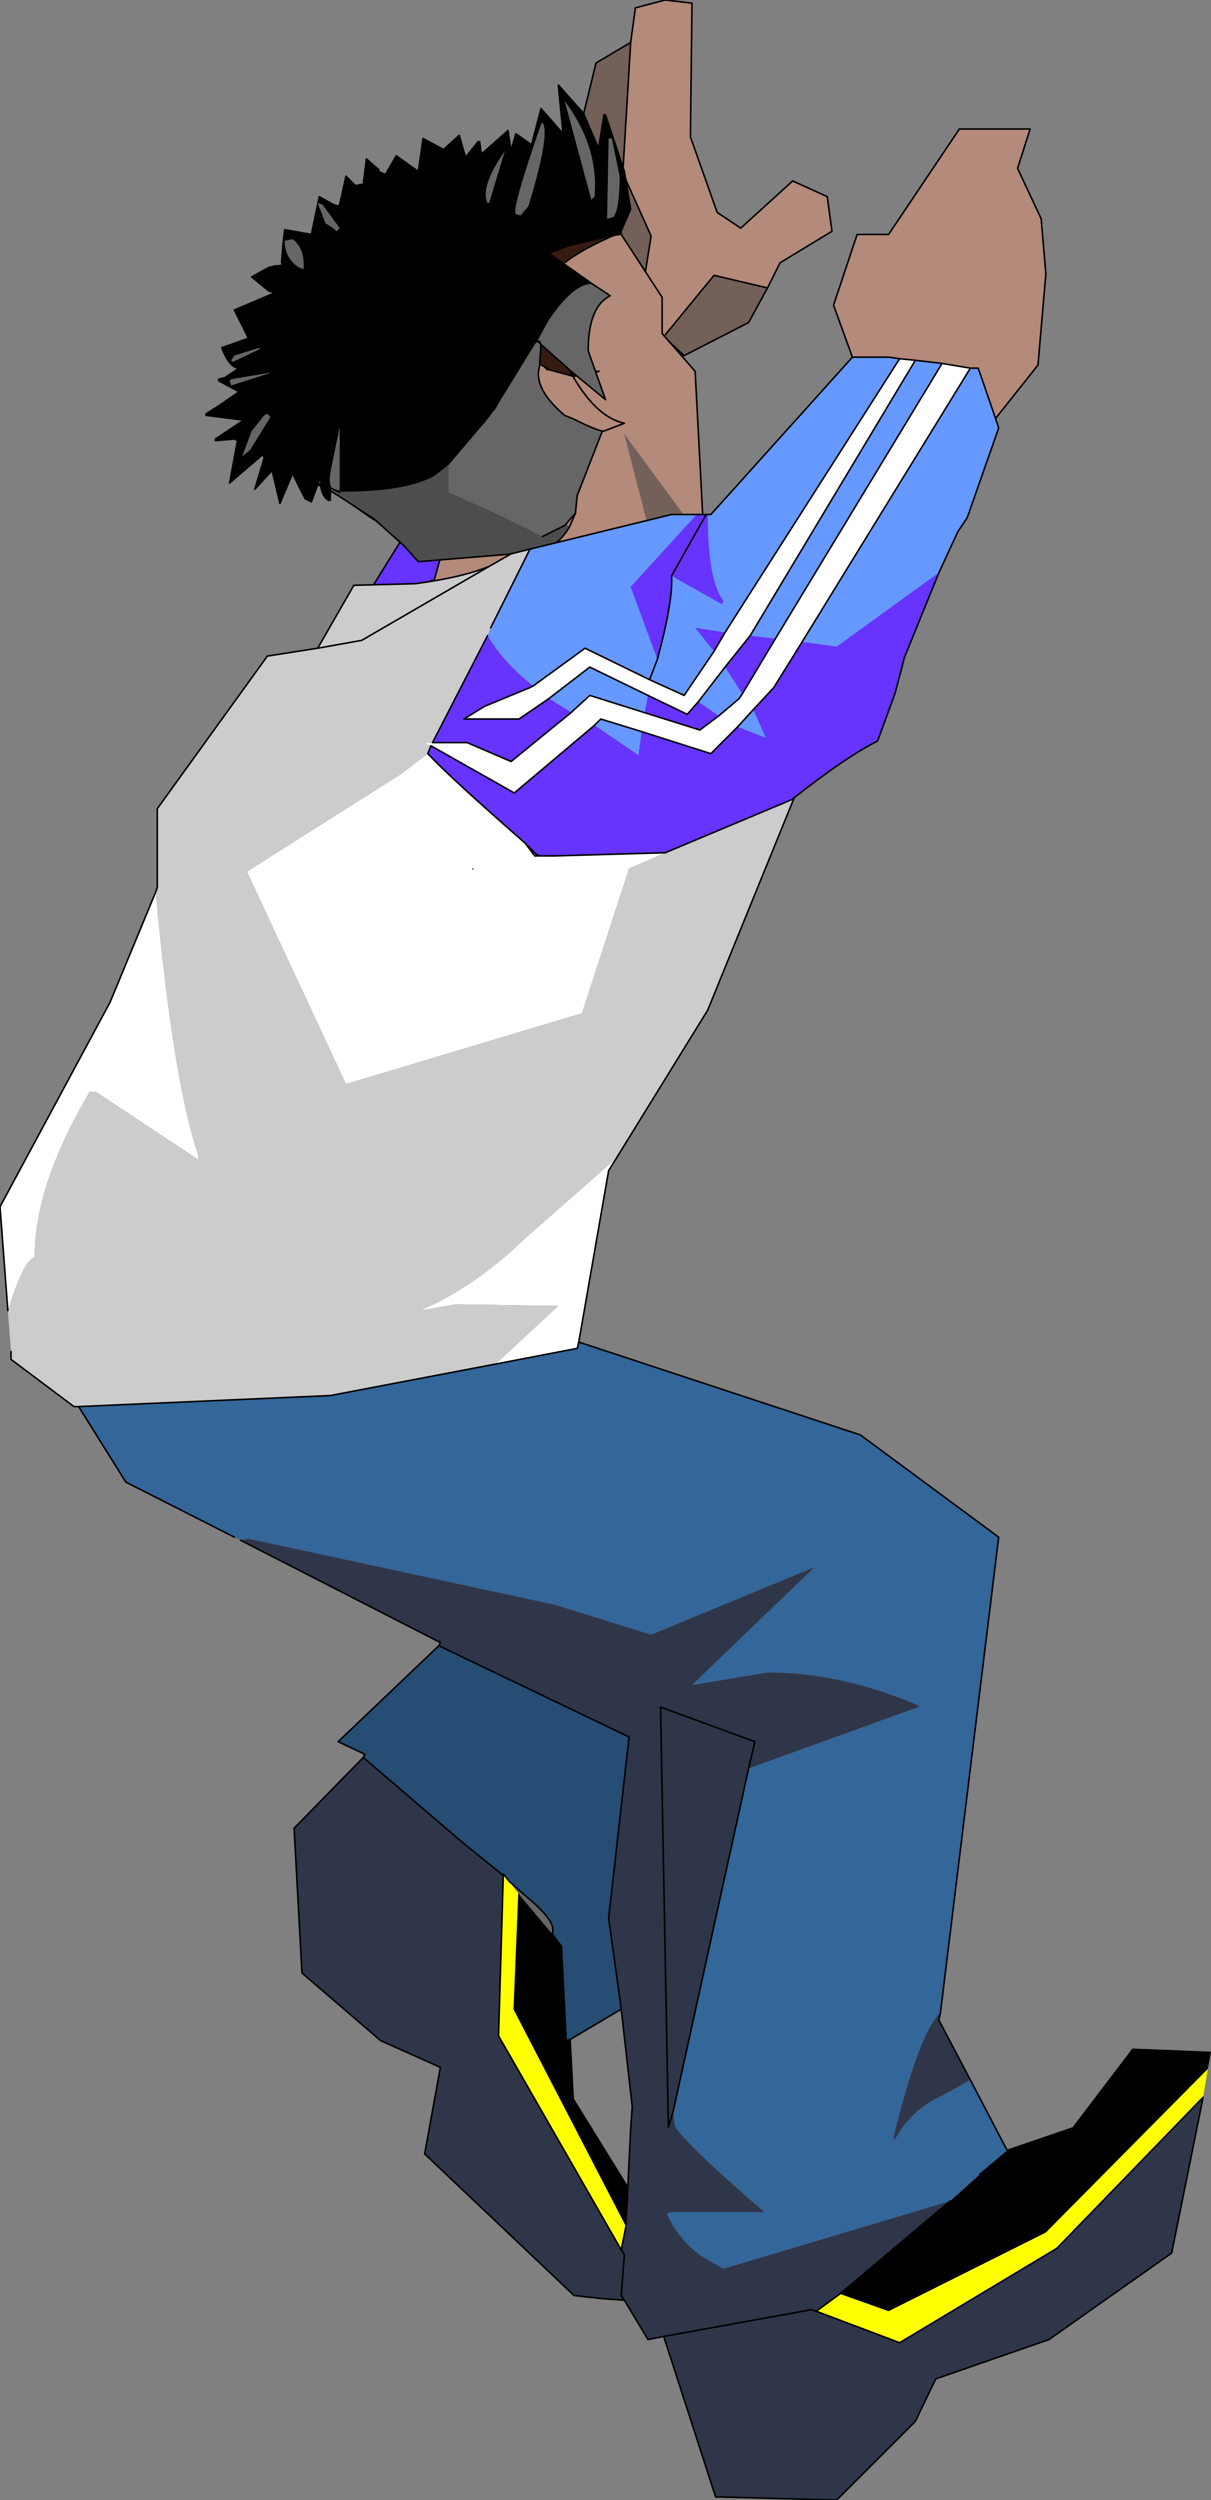 <?xml version="1.0" encoding="UTF-8" standalone="no"?>
<svg xmlns:xlink="http://www.w3.org/1999/xlink" height="79.45px" width="38.5px" xmlns="http://www.w3.org/2000/svg">
  <rect width="100%" height="100%" fill="#808080" stroke="none"/>
  <g transform="matrix(1.0, 0.0, 0.0, 1.0, 1.35, 121.55)">
    <path d="M18.7 -120.2 L18.85 -121.3 19.8 -121.55 20.65 -121.45 20.6 -117.2 21.45 -114.8 22.2 -114.3 23.85 -115.8 24.95 -115.3 25.1 -114.2 23.45 -113.2 23.05 -112.4 21.35 -112.8 19.75 -110.85 18.95 -111.55 19.35 -114.05 18.45 -116.05 18.7 -120.2" fill="#b48a7a" fill-rule="evenodd" stroke="none"/>
    <path d="M23.05 -112.4 L22.45 -111.3 20.4 -110.25 19.75 -110.85 21.35 -112.8 23.05 -112.4 M15.8 -112.2 L17.6 -119.55 18.7 -120.2 18.45 -116.05 19.35 -114.05 18.95 -111.55 17.6 -112.8 15.8 -112.2" fill="#736059" fill-rule="evenodd" stroke="none"/>
    <path d="M20.4 -110.25 L20.2 -110.15 19.45 -107.7 16.75 -102.15 12.1 -101.05 7.75 -98.5 15.55 -111.05 15.8 -112.2 17.6 -112.8 18.95 -111.55 19.75 -110.85 20.4 -110.25" fill="#6633ff" fill-rule="evenodd" stroke="none"/>
    <path d="M18.7 -120.2 L18.85 -121.3 19.8 -121.55 20.65 -121.45 20.6 -117.2 21.45 -114.8 22.2 -114.3 23.85 -115.8 24.95 -115.3 25.1 -114.2 23.45 -113.2 23.05 -112.4" fill="none" stroke="#000000" stroke-linecap="round" stroke-linejoin="round" stroke-width="0.05"/>
    <path d="M23.05 -112.4 L22.45 -111.3 20.4 -110.25 20.2 -110.15 19.45 -107.7 16.75 -102.15 12.1 -101.05 7.75 -98.5 15.55 -111.05 15.8 -112.2 17.6 -119.55 18.7 -120.2 18.45 -116.05 19.35 -114.05 18.95 -111.55 19.75 -110.85 21.35 -112.8 23.05 -112.4 M18.95 -111.55 L17.6 -112.8 15.8 -112.2 M19.75 -110.85 L20.4 -110.25" fill="none" stroke="#000000" stroke-linecap="round" stroke-linejoin="round" stroke-width="0.05"/>
    <path d="M12.4 -103.1 L12.4 -103.15 12.45 -103.1 12.4 -103.1" fill="#976537" fill-rule="evenodd" stroke="none"/>
    <path d="M12.7 -104.0 Q11.5 -104.35 10.15 -105.3 8.35 -106.55 7.95 -107.3 7.5 -108.0 7.5 -109.9 7.5 -112.7 9.45 -114.45 11.4 -116.2 14.75 -116.2 16.55 -116.2 17.6 -115.45 18.4 -114.85 18.4 -114.15 L18.35 -114.15 Q15.85 -113.1 15.85 -112.05 L16.4 -110.45 16.9 -110.05 Q17.3 -109.75 17.7 -109.75 L17.05 -109.6 16.85 -109.6 16.1 -109.8 16.05 -109.85 15.95 -109.9 15.4 -110.2 Q15.1 -110.2 15.1 -109.8 L15.3 -109.45 15.2 -109.15 15.3 -108.3 Q15.6 -107.55 16.5 -107.5 L16.55 -107.5 16.7 -107.5 16.75 -107.05 16.75 -106.75 16.55 -106.15 16.4 -105.8 15.05 -104.05 13.7 -103.9 12.7 -104.0" fill="#361b12" fill-rule="evenodd" stroke="none"/>
    <path d="M18.4 -114.1 L19.7 -112.1 19.7 -110.95 20.75 -109.75 21.0 -105.0 20.6 -104.9 18.5 -107.75 19.35 -104.45 17.5 -101.5 11.7 -100.65 12.35 -103.1 12.4 -103.1 12.45 -103.1 12.7 -104.0 13.7 -103.9 15.05 -104.05 16.4 -105.8 16.55 -106.15 16.75 -106.75 16.75 -107.05 16.7 -107.5 16.9 -107.55 16.75 -107.6 Q16.25 -107.8 16.05 -108.25 L15.3 -109.45 15.1 -109.8 Q15.1 -110.2 15.4 -110.2 L15.95 -109.9 16.05 -109.8 16.05 -109.85 16.1 -109.8 16.85 -109.6 17.05 -109.6 17.7 -109.75 Q17.3 -109.75 16.9 -110.05 L16.4 -110.45 15.85 -112.05 Q15.85 -113.1 18.35 -114.15 L18.4 -114.1" fill="#b48a7a" fill-rule="evenodd" stroke="none"/>
    <path d="M20.6 -104.9 L19.45 -104.6 19.35 -104.45 18.5 -107.75 20.6 -104.9 M16.7 -107.5 L16.55 -107.5 16.5 -107.5 Q15.6 -107.55 15.3 -108.3 L15.2 -109.15 15.3 -109.45 16.05 -108.25 Q16.25 -107.8 16.75 -107.6 L16.9 -107.55 16.7 -107.5" fill="#736059" fill-rule="evenodd" stroke="none"/>
    <path d="M12.7 -104.0 Q11.5 -104.35 10.15 -105.3 8.35 -106.55 7.95 -107.3 7.5 -108.0 7.5 -109.9 7.5 -112.7 9.45 -114.45 11.4 -116.2 14.75 -116.2 16.55 -116.2 17.6 -115.45 18.4 -114.85 18.4 -114.15 L18.4 -114.1 M16.7 -107.5 L16.55 -107.5 16.5 -107.5 Q15.6 -107.55 15.3 -108.3 L15.2 -109.15 15.3 -109.45 15.1 -109.8 Q15.1 -110.2 15.4 -110.2 L15.95 -109.9 16.05 -109.85 M16.05 -109.8 L15.95 -109.9 M16.05 -108.25 Q16.25 -107.8 16.75 -107.6 L16.9 -107.55" fill="none" stroke="#000000" stroke-linecap="round" stroke-linejoin="round" stroke-width="0.05"/>
    <path d="M18.4 -114.1 L19.7 -112.1 19.7 -110.95 20.75 -109.75 21.0 -105.0 20.6 -104.9 M19.35 -104.45 L17.5 -101.5 11.7 -100.65 12.35 -103.1 12.4 -103.1 12.45 -103.1 12.7 -104.0 13.7 -103.9 15.05 -104.05 16.4 -105.8 16.55 -106.15 16.75 -106.75 16.75 -107.05 16.7 -107.5 16.9 -107.55 M16.05 -109.85 L16.1 -109.8 16.85 -109.6 17.05 -109.6 17.7 -109.75 Q17.3 -109.75 16.9 -110.05 L16.4 -110.45 15.85 -112.05 Q15.85 -113.1 18.35 -114.15 L18.4 -114.1 M16.05 -109.85 L16.05 -109.8" fill="none" stroke="#000000" stroke-linecap="round" stroke-linejoin="round" stroke-width="0.05"/>
    <path d="M12.75 -116.8 L13.25 -116.3 13.35 -116.3 13.4 -116.45 13.45 -116.55 13.4 -116.45 13.35 -116.3 13.25 -116.3 12.75 -116.8 13.25 -117.25 13.45 -116.55 13.85 -117.05 13.9 -117.05 13.95 -116.65 14.8 -117.4 14.9 -116.75 14.95 -116.95 15.05 -117.3 15.55 -116.95 15.85 -118.1 16.55 -117.3 16.4 -118.85 17.2 -117.95 17.65 -116.9 17.7 -116.95 17.85 -117.9 17.9 -117.9 18.5 -116.1 18.7 -114.9 18.35 -114.1 18.05 -114.05 16.75 -113.75 16.1 -113.5 17.45 -112.55 Q16.85 -112.55 16.05 -111.35 L15.7 -110.7 15.15 -111.2 14.65 -111.95 Q14.65 -112.65 14.9 -113.0 L14.95 -113.05 Q15.15 -113.4 16.75 -113.75 15.15 -113.4 14.95 -113.05 L14.9 -113.0 Q14.65 -112.65 14.65 -111.95 L15.15 -111.2 15.7 -110.7 15.65 -110.65 15.7 -110.7 15.65 -110.65 14.45 -108.7 14.4 -108.6 14.3 -108.5 14.05 -108.15 12.9 -106.8 12.45 -106.45 Q11.55 -105.95 9.55 -105.95 L9.45 -105.95 9.45 -108.1 9.15 -106.65 9.1 -106.3 9.05 -106.1 9.1 -106.3 9.15 -106.05 9.15 -106.0 9.15 -105.95 9.15 -105.9 9.15 -105.7 9.1 -105.65 Q8.9 -105.75 8.85 -106.1 L9.05 -106.1 9.0 -106.1 8.85 -106.15 8.85 -106.35 8.75 -106.2 8.6 -106.25 8.75 -106.15 8.55 -105.6 8.35 -105.7 7.95 -106.5 7.55 -105.55 7.3 -106.6 6.75 -106.0 7.05 -107.0 7.0 -107.1 5.95 -106.2 6.2 -107.55 6.2 -107.6 6.1 -107.6 5.55 -107.55 5.5 -107.6 6.4 -108.2 5.2 -108.35 5.2 -108.4 5.6 -108.65 6.25 -109.1 5.6 -109.45 5.6 -109.5 5.8 -109.55 6.25 -109.85 Q5.95 -109.85 5.7 -110.5 L6.55 -110.8 6.55 -110.75 6.85 -110.9 6.55 -110.8 6.1 -111.7 7.4 -112.25 7.55 -112.3 7.45 -112.3 7.4 -112.25 7.2 -112.3 6.65 -112.75 7.1 -113.0 7.2 -113.05 7.4 -113.1 Q7.7 -113.1 7.6 -113.2 L7.65 -113.8 7.7 -114.25 8.55 -114.1 8.8 -115.3 9.25 -115.05 9.4 -115.0 9.45 -115.05 9.65 -115.95 9.95 -115.65 10.2 -115.7 10.3 -116.5 10.7 -116.15 10.7 -116.1 10.9 -116.0 11.25 -116.6 11.95 -116.1 12.1 -117.15 12.75 -116.8 M6.45 -109.25 L6.4 -109.2 6.25 -109.1 6.4 -109.2 6.45 -109.25 6.5 -109.25 6.55 -109.3 6.45 -109.25 M15.4 -116.75 L15.1 -116.8 15.1 -116.85 14.95 -116.95 15.1 -116.85 15.1 -116.8 15.4 -116.75 15.4 -116.7 15.45 -116.7 15.4 -116.75 M15.1 -116.8 L15.4 -116.7 15.1 -116.8 M14.9 -116.75 L14.85 -116.7 14.9 -116.75 14.85 -116.7 14.8 -116.55 14.5 -116.9 14.45 -116.9 14.2 -116.25 14.45 -116.9 14.5 -116.9 14.8 -116.55 14.85 -116.7 14.9 -116.75 M13.95 -116.65 Q14.0 -116.3 14.2 -116.25 14.0 -116.3 13.95 -116.65 M14.95 -115.15 L15.5 -116.75 15.55 -116.95 15.5 -116.75 14.95 -115.15 M16.75 -113.75 L17.95 -114.05 18.05 -114.05 17.95 -114.05 16.75 -113.75 M14.6 -110.0 L15.65 -110.65 14.6 -110.0 14.2 -109.75 Q13.35 -109.15 13.05 -108.5 13.35 -109.15 14.2 -109.75 L14.6 -110.0 M12.9 -110.95 L14.2 -109.75 12.9 -110.95" fill="#000000" fill-rule="evenodd" stroke="none"/>
    <path d="M17.45 -112.55 L18.05 -112.15 Q17.35 -111.8 17.35 -110.4 L17.9 -108.85 16.75 -109.8 16.7 -109.85 15.85 -110.6 15.8 -109.9 Q15.6 -109.2 16.6 -108.35 L16.85 -108.25 Q17.55 -107.9 17.8 -107.85 L17.0 -105.8 16.95 -105.3 16.95 -105.25 16.65 -104.9 16.6 -104.85 15.9 -104.5 14.15 -105.35 13.8 -105.5 12.9 -105.9 12.9 -106.8 14.05 -108.15 14.3 -108.5 14.4 -108.6 14.45 -108.7 15.65 -110.65 15.7 -110.7 16.05 -111.35 Q16.85 -112.55 17.45 -112.55 M9.1 -106.3 L9.15 -106.65 9.45 -108.1 9.45 -105.95 9.45 -105.9 9.35 -105.95 9.45 -105.95 9.35 -105.95 9.15 -106.05 9.1 -106.3 M15.75 -110.7 L15.85 -110.6 15.75 -110.7 15.7 -110.7 15.75 -110.7 15.8 -110.7 15.85 -110.6 15.8 -110.7 15.75 -110.7 M14.4 -108.6 L14.05 -108.15 14.4 -108.6" fill="#666666" fill-rule="evenodd" stroke="none"/>
    <path d="M16.75 -104.8 Q16.35 -104.1 15.6 -104.0 L11.95 -103.7 11.5 -104.2 10.55 -105.05 9.4 -105.8 9.15 -105.95 9.15 -106.0 9.15 -106.05 9.35 -105.95 9.45 -105.9 9.45 -105.95 9.55 -105.95 Q11.55 -105.95 12.45 -106.45 L12.9 -106.8 12.9 -105.9 13.8 -105.5 14.15 -105.35 15.9 -104.5 16.6 -104.85 16.65 -104.9 16.75 -104.8" fill="#4d4d4d" fill-rule="evenodd" stroke="none"/>
    <path d="M10.7 -116.15 L10.3 -116.5 10.2 -115.7 9.95 -115.65 9.65 -115.95 9.45 -115.05 9.4 -115.0 9.25 -115.05 8.8 -115.3 8.55 -114.1 7.7 -114.25 7.65 -113.8 7.6 -113.2 Q7.7 -113.1 7.4 -113.1 L7.2 -113.05 7.1 -113.0 6.65 -112.75 7.2 -112.3 7.4 -112.25 7.45 -112.3 7.55 -112.3 7.4 -112.25 6.1 -111.7 6.55 -110.8 6.85 -110.9 6.55 -110.75 6.55 -110.8 5.7 -110.5 Q5.95 -109.85 6.25 -109.85 M14.9 -116.75 L14.95 -116.95 15.1 -116.85 15.1 -116.8 15.4 -116.75 15.4 -116.7 15.1 -116.8 M18.35 -114.1 L18.05 -114.05 16.75 -113.75 Q15.15 -113.4 14.95 -113.05 L14.9 -113.0 Q14.65 -112.65 14.65 -111.95 L15.15 -111.2 15.7 -110.7 15.65 -110.65 14.6 -110.0 M9.15 -105.9 L9.15 -105.7 9.15 -105.65 9.1 -105.65 Q8.9 -105.75 8.85 -106.1 L8.85 -106.15 8.75 -106.2 8.75 -106.15 8.55 -105.6 8.35 -105.7 7.95 -106.5 7.55 -105.55 7.3 -106.6 6.75 -106.0 7.05 -107.0 7.0 -107.1 5.95 -106.2 6.2 -107.55 6.1 -107.6 M14.9 -116.75 L14.85 -116.7 14.8 -116.55 14.5 -116.9 14.45 -116.9 14.2 -116.25 M6.2 -107.6 L6.2 -107.55 M8.6 -106.25 L8.75 -106.2 8.85 -106.35 8.85 -106.15 9.0 -106.1 9.05 -106.1 M14.4 -108.6 L14.45 -108.7 M15.85 -110.6 L15.8 -109.9 Q15.6 -109.2 16.6 -108.35 L16.85 -108.25 M15.75 -110.7 L15.7 -110.7 M15.75 -110.7 L15.8 -110.7 15.85 -110.6 M14.05 -108.15 L14.4 -108.6 M9.35 -105.95 L9.45 -105.9 M9.15 -106.05 L9.35 -105.95 M9.15 -105.95 L9.15 -106.0 9.15 -106.05 M16.65 -104.9 L16.6 -104.85 15.9 -104.5" fill="none" stroke="#000000" stroke-linecap="round" stroke-linejoin="round" stroke-width="0.05"/>
    <path d="M13.45 -116.55 L13.4 -116.45 13.35 -116.3 13.25 -116.3 12.75 -116.8 12.1 -117.15 11.95 -116.1 11.25 -116.6 10.9 -116.0 10.7 -116.1 M6.25 -109.85 L5.8 -109.55 5.6 -109.5 5.6 -109.45 6.25 -109.1 6.4 -109.2 6.45 -109.25 6.55 -109.3 6.5 -109.25 6.45 -109.25 M12.75 -116.8 L13.25 -117.25 13.45 -116.55 13.85 -117.05 13.9 -117.05 13.95 -116.65 14.8 -117.4 14.9 -116.75 14.85 -116.7 M14.95 -116.95 L15.05 -117.3 15.55 -116.95 15.85 -118.1 16.55 -117.3 16.4 -118.85 17.2 -117.95 17.65 -116.9 17.7 -116.95 17.85 -117.9 17.9 -117.9 18.5 -116.1 18.7 -114.9 18.35 -114.1 M16.75 -113.75 L16.1 -113.5 17.45 -112.55 18.05 -112.15 Q17.35 -111.8 17.35 -110.4 L17.9 -108.85 16.75 -109.8 Q17.55 -108.3 18.5 -108.1 L17.85 -107.85 17.8 -107.85 17.0 -105.8 16.95 -105.3 16.95 -105.25 16.75 -104.8 Q16.35 -104.1 15.6 -104.0 L11.95 -103.7 11.5 -104.2 10.55 -105.05 9.4 -105.8 9.15 -105.95 9.15 -105.9 M8.85 -106.1 L8.75 -106.15 8.6 -106.25 M6.1 -107.6 L5.55 -107.55 5.5 -107.55 5.5 -107.6 6.4 -108.2 5.2 -108.35 5.2 -108.4 5.6 -108.65 6.25 -109.1 M14.2 -116.25 Q14.0 -116.3 13.95 -116.65 M15.55 -116.95 L15.5 -116.75 14.95 -115.15 M15.7 -110.7 L16.05 -111.35 Q16.85 -112.55 17.45 -112.55 M18.05 -114.05 L17.95 -114.05 16.75 -113.75 M6.1 -107.6 L6.2 -107.6 M9.05 -106.1 L9.1 -106.3 9.15 -106.65 9.45 -108.1 M9.45 -105.95 L9.55 -105.95 Q11.55 -105.95 12.45 -106.45 L12.9 -106.8 14.05 -108.15 14.3 -108.5 14.4 -108.6 M14.45 -108.7 L15.65 -110.65 15.7 -110.7 M14.6 -110.0 L14.2 -109.75 Q13.35 -109.15 13.05 -108.5 M16.75 -109.8 L16.7 -109.85 15.85 -110.6 15.75 -110.7 M16.85 -108.25 Q17.55 -107.9 17.8 -107.85 M9.45 -105.95 L9.35 -105.95 M9.15 -106.0 L9.15 -106.05 9.1 -106.3 M16.95 -105.25 L16.65 -104.9 M8.85 -106.1 L9.05 -106.1 M14.2 -109.75 L12.9 -110.95" fill="none" stroke="#000000" stroke-linecap="round" stroke-linejoin="round" stroke-width="0.05"/>
    <path d="M17.55 -115.3 L17.45 -115.2 16.6 -118.35 Q17.7 -116.85 17.55 -115.3" fill="#666666" fill-rule="evenodd" stroke="none"/>
    <path d="M18.1 -117.15 L18.35 -115.95 Q18.35 -114.9 18.15 -114.65 L17.95 -114.6 18.0 -117.15 18.1 -117.15" fill="#666666" fill-rule="evenodd" stroke="none"/>
    <path d="M15.9 -117.65 Q16.15 -117.3 15.45 -115.0 L15.2 -114.7 15.05 -114.75 Q14.9 -114.85 15.85 -117.6 L15.9 -117.65" fill="#666666" fill-rule="evenodd" stroke="none"/>
    <path d="M7.15 -108.4 L7.25 -108.3 6.6 -107.25 6.35 -107.05 6.65 -107.85 7.05 -108.35 7.15 -108.4" fill="#666666" fill-rule="evenodd" stroke="none"/>
    <path d="M7.2 -109.7 L7.25 -109.7 6.0 -109.3 5.95 -109.45 6.0 -109.5 7.2 -109.7" fill="#666666" fill-rule="evenodd" stroke="none"/>
    <path d="M6.9 -110.5 L6.9 -110.55 6.9 -110.45 6.05 -110.05 6.0 -110.1 6.1 -110.25 6.9 -110.5" fill="#666666" fill-rule="evenodd" stroke="none"/>
    <path d="M7.95 -113.95 Q8.35 -113.65 8.3 -113.0 L8.15 -113.05 Q7.7 -113.35 7.7 -113.9 L7.95 -113.95" fill="#666666" fill-rule="evenodd" stroke="none"/>
    <path d="M8.9 -115.05 L9.45 -114.3 9.35 -114.2 Q9.2 -114.35 9.0 -114.45 L8.75 -115.1 8.9 -115.05" fill="#666666" fill-rule="evenodd" stroke="none"/>
    <path d="M14.2 -115.1 L14.15 -115.1 Q13.9 -115.6 14.7 -116.75 L14.2 -115.1" fill="#666666" fill-rule="evenodd" stroke="none"/>
    <path d="M18.25 -84.75 L18.0 -84.35 17.05 -78.9 17.0 -78.7 14.4 -78.2 16.4 -80.05 13.15 -80.1 12.0 -79.9 Q13.75 -80.65 15.35 -82.2 L18.25 -84.75 M-1.1 -79.9 L-1.35 -83.2 2.15 -89.7 3.6 -93.2 Q4.15 -87.2 4.95 -84.85 L4.95 -84.7 1.7 -86.85 1.5 -86.85 Q-0.25 -83.9 -0.25 -81.6 -0.6 -81.5 -1.1 -79.9 M27.25 -110.15 L27.75 -110.1 22.5 -101.35 21.7 -100.35 20.85 -99.25 20.5 -98.85 19.25 -99.45 17.4 -100.35 16.1 -99.35 15.15 -98.7 13.4 -98.7 14.05 -99.1 15.5 -99.7 15.6 -99.75 17.25 -100.95 19.3 -99.95 20.4 -99.45 21.35 -100.85 21.7 -101.45 27.25 -110.15 M28.6 -110.0 L29.5 -109.85 24.15 -101.15 23.25 -99.7 22.6 -99.0 22.1 -98.45 21.25 -97.6 19.05 -98.3 17.75 -98.7 17.55 -98.5 15.0 -96.35 12.35 -97.85 12.15 -97.95 12.4 -97.95 13.5 -97.95 14.9 -97.35 16.8 -98.9 17.4 -99.45 19.15 -98.9 20.9 -98.35 21.5 -98.8 22.15 -99.35 22.25 -99.5 23.3 -101.25 28.6 -110.0 M12.25 -97.6 Q12.95 -96.85 15.35 -94.75 L15.65 -94.35 15.8 -94.35 16.3 -94.35 19.8 -94.45 18.65 -93.95 17.15 -89.35 9.65 -87.1 6.5 -93.85 11.4 -96.95 12.25 -97.6 M13.65 -93.95 L13.7 -93.9 13.7 -93.95 13.65 -93.95 M18.7 -53.9 L18.55 -50.8 18.55 -50.85 18.6 -52.1 18.7 -53.9 M14.85 -61.75 L14.65 -61.95 14.65 -62.0 14.85 -61.75" fill="#ffffff" fill-rule="evenodd" stroke="none"/>
    <path d="M30.7 -53.2 L30.7 -53.25 32.75 -53.95 34.65 -56.45 37.15 -56.35 37.05 -55.8 31.9 -50.6 26.9 -48.1 25.35 -48.65 28.85 -51.6 29.8 -52.45 30.7 -53.2 M13.65 -93.95 L13.7 -93.95 13.7 -93.9 13.65 -93.95 M16.2 -60.1 L16.5 -59.7 16.65 -56.7 16.8 -56.75 16.9 -54.85 18.6 -52.1 18.55 -50.85 15.0 -57.7 15.15 -61.35 16.2 -60.1" fill="#000000" fill-rule="evenodd" stroke="none"/>
    <path d="M14.85 -61.75 L15.3 -61.35 Q16.4 -60.45 16.2 -60.1 L15.15 -61.35 14.85 -61.75" fill="#666666" fill-rule="evenodd" stroke="none"/>
    <path d="M30.3 -108.25 L30.4 -107.95 29.4 -105.1 29.1 -104.65 28.5 -103.35 25.25 -101.0 24.15 -101.15 29.5 -109.85 29.75 -109.85 30.3 -108.25 M15.5 -104.1 L20.0 -105.2 20.8 -105.2 18.7 -102.9 19.55 -100.6 19.3 -99.95 19.55 -100.6 Q20.05 -102.45 20.0 -103.25 L21.6 -102.35 21.65 -102.45 Q21.15 -103.1 21.15 -105.2 L21.25 -105.2 25.75 -110.2 26.9 -110.2 27.25 -110.15 21.7 -101.45 20.75 -101.6 21.35 -100.85 20.4 -99.45 19.3 -99.95 17.25 -100.95 15.6 -99.75 Q14.65 -100.5 14.15 -101.35 L14.25 -101.6 15.5 -104.1 M27.75 -110.1 L28.6 -110.0 23.3 -101.25 22.5 -101.35 27.75 -110.1 M16.1 -99.35 L17.4 -100.35 19.25 -99.45 19.15 -98.9 17.4 -99.45 16.8 -98.9 16.75 -98.95 16.1 -99.35 M20.85 -99.25 L21.7 -100.35 22.25 -99.5 22.15 -99.35 21.5 -98.8 20.85 -99.25 M19.05 -98.3 L18.95 -97.55 17.55 -98.5 17.75 -98.7 19.05 -98.3 M15.35 -94.75 L15.7 -94.4 15.8 -94.35 15.65 -94.35 15.35 -94.75 M23.85 -96.15 L23.9 -96.2 23.85 -96.15 M22.1 -98.45 L22.6 -99.0 23.0 -98.1 22.1 -98.45" fill="#6699ff" fill-rule="evenodd" stroke="none"/>
    <path d="M23.9 -96.2 L21.15 -89.45 18.25 -84.75 15.35 -82.2 Q13.75 -80.65 12.0 -79.9 L13.15 -80.1 16.4 -80.05 14.4 -78.2 9.15 -77.2 1.15 -76.85 1.0 -76.85 -1.0 -78.35 -1.0 -78.6 -1.1 -79.9 Q-0.6 -81.5 -0.25 -81.6 -0.25 -83.9 1.5 -86.85 L1.7 -86.85 4.95 -84.7 4.95 -84.85 Q4.15 -87.2 3.6 -93.2 L3.65 -93.35 3.65 -95.85 7.15 -100.7 8.75 -100.95 9.9 -102.95 11.85 -103.0 Q13.35 -103.2 14.2 -103.55 L14.9 -103.95 15.5 -104.1 14.25 -101.6 14.15 -101.35 12.4 -97.95 12.15 -97.95 12.35 -97.85 12.25 -97.6 11.4 -96.95 6.5 -93.85 9.65 -87.1 17.15 -89.35 18.65 -93.95 19.8 -94.45 23.85 -96.15 23.9 -96.2 M8.75 -100.95 L10.15 -101.2 14.2 -103.55 10.15 -101.2 8.75 -100.95" fill="#cccccc" fill-rule="evenodd" stroke="none"/>
    <path d="M17.05 -78.9 L26.0 -75.95 30.4 -72.7 28.55 -57.6 Q27.85 -56.9 27.05 -53.6 L27.1 -53.55 Q27.6 -54.5 28.6 -54.95 L29.5 -55.45 30.65 -53.25 30.7 -53.2 29.8 -52.45 28.85 -51.6 21.65 -49.45 20.95 -49.85 Q20.2 -50.4 19.85 -51.2 L20.0 -51.25 22.95 -51.25 Q20.35 -53.5 20.1 -54.0 L20.05 -54.45 22.45 -65.35 27.85 -67.3 27.85 -67.35 Q25.4 -68.4 23.05 -68.4 L20.65 -68.0 24.55 -71.75 19.35 -69.6 16.3 -70.55 6.55 -72.65 6.3 -72.6 6.1 -72.7 2.65 -74.45 1.15 -76.85 9.15 -77.2 14.4 -78.2 17.0 -78.7 17.05 -78.9" fill="#336699" fill-rule="evenodd" stroke="none"/>
    <path d="M28.55 -57.6 L28.5 -57.35 29.5 -55.45 28.6 -54.95 Q27.6 -54.5 27.1 -53.55 L27.05 -53.6 Q27.85 -56.9 28.55 -57.6 M36.9 -54.9 L35.9 -49.95 32.0 -47.2 28.4 -45.95 27.75 -44.6 25.25 -42.1 21.4 -42.2 19.75 -47.3 19.25 -47.2 18.5 -48.45 17.8 -48.5 16.9 -48.6 12.15 -53.1 12.65 -55.85 10.75 -56.7 8.25 -58.85 8.0 -63.45 10.2 -65.7 13.35 -63.0 14.65 -61.95 14.5 -56.85 18.4 -50.05 18.55 -50.8 18.7 -53.9 18.75 -54.6 18.4 -57.7 18.0 -60.6 18.65 -66.35 12.6 -69.25 12.65 -69.35 6.3 -72.6 6.55 -72.65 16.3 -70.55 19.35 -69.6 24.55 -71.75 20.65 -68.0 23.05 -68.4 Q25.4 -68.4 27.85 -67.35 L27.85 -67.3 22.45 -65.35 20.05 -54.45 20.1 -54.0 Q20.35 -53.5 22.95 -51.25 L20.0 -51.25 19.85 -51.2 Q20.2 -50.4 20.95 -49.85 L21.65 -49.45 28.85 -51.6 25.35 -48.65 24.6 -48.1 27.25 -47.1 32.25 -50.1 36.9 -54.9 M20.05 -54.45 L19.9 -53.95 19.65 -67.3 22.65 -66.2 22.45 -65.35 22.65 -66.2 19.65 -67.3 19.9 -53.95 20.05 -54.45 M18.5 -48.45 L18.4 -48.6 18.5 -49.9 18.4 -50.05 18.5 -49.9 18.4 -48.6 18.5 -48.45 M24.6 -48.1 L24.45 -48.15 19.75 -47.3 24.45 -48.15 24.6 -48.1" fill="#2f3649" fill-rule="evenodd" stroke="none"/>
    <path d="M37.05 -55.8 L36.9 -54.9 32.25 -50.1 27.25 -47.1 24.6 -48.1 25.35 -48.65 26.9 -48.1 31.9 -50.6 37.05 -55.8 M18.55 -50.8 L18.4 -50.05 14.5 -56.85 14.65 -61.95 14.85 -61.75 15.15 -61.35 15.0 -57.7 18.55 -50.85 18.55 -50.8" fill="#ffff00" fill-rule="evenodd" stroke="none"/>
    <path d="M10.2 -65.7 L10.25 -65.8 9.4 -66.2 12.6 -69.25 18.65 -66.35 18.0 -60.6 18.4 -57.7 16.8 -56.75 16.65 -56.7 16.5 -59.7 16.2 -60.1 Q16.4 -60.45 15.3 -61.35 L14.85 -61.75 14.65 -62.0 14.65 -61.95 13.35 -63.0 10.2 -65.7" fill="#264d73" fill-rule="evenodd" stroke="none"/>
    <path d="M28.5 -103.35 L27.4 -100.65 27.3 -100.25 27.1 -99.5 26.55 -98.0 Q25.55 -97.5 23.9 -96.2 L23.85 -96.15 19.8 -94.45 16.3 -94.35 15.8 -94.35 15.7 -94.4 15.35 -94.75 Q12.95 -96.85 12.25 -97.6 L12.35 -97.85 15.0 -96.35 17.55 -98.5 18.95 -97.55 19.05 -98.3 21.25 -97.6 22.1 -98.45 23.0 -98.1 22.6 -99.0 23.25 -99.7 24.15 -101.15 25.25 -101.0 28.5 -103.35 M20.8 -105.2 L21.1 -105.2 21.15 -105.2 Q21.15 -103.1 21.65 -102.45 L21.6 -102.35 20.0 -103.25 21.1 -105.2 20.0 -103.25 Q20.05 -102.45 19.55 -100.6 L18.7 -102.9 20.8 -105.2 M15.6 -99.75 L15.5 -99.7 14.05 -99.1 13.4 -98.7 15.15 -98.7 16.1 -99.35 16.75 -98.95 16.8 -98.9 14.9 -97.35 13.5 -97.95 12.4 -97.95 14.15 -101.35 Q14.65 -100.5 15.6 -99.75 M19.25 -99.45 L20.5 -98.85 20.85 -99.25 21.5 -98.8 20.9 -98.35 19.15 -98.9 19.25 -99.45 M21.7 -100.35 L22.5 -101.35 23.3 -101.25 22.25 -99.5 21.7 -100.35 M21.35 -100.85 L20.75 -101.6 21.7 -101.45 21.35 -100.85" fill="#6633ff" fill-rule="evenodd" stroke="none"/>
    <path d="M25.75 -110.2 L25.15 -111.85 25.9 -114.1 26.9 -114.1 29.15 -117.45 31.4 -117.45 31.0 -116.2 31.75 -114.6 31.9 -112.85 31.65 -109.95 30.3 -108.25 29.75 -109.85 29.5 -109.85 28.6 -110.0 27.75 -110.1 27.25 -110.15 26.9 -110.2 25.75 -110.2" fill="#b48a7a" fill-rule="evenodd" stroke="none"/>
    <path d="M25.75 -110.2 L25.15 -111.85 25.9 -114.1 26.9 -114.1 29.15 -117.45 31.4 -117.45 31.0 -116.2 31.75 -114.6 31.9 -112.85 31.65 -109.95 30.3 -108.25 30.4 -107.95 29.4 -105.1 29.1 -104.65 28.5 -103.35 27.4 -100.65 27.3 -100.25 27.1 -99.5 26.55 -98.0 Q25.55 -97.5 23.9 -96.2 L21.15 -89.45 18.25 -84.75 18.0 -84.35 17.05 -78.9 26.0 -75.95 30.4 -72.7 28.55 -57.6 28.5 -57.35 29.5 -55.45 30.65 -53.25 30.7 -53.2 29.8 -52.45 M36.9 -54.9 L35.9 -49.95 32.0 -47.2 28.4 -45.95 27.75 -44.6 25.25 -42.1 21.4 -42.2 19.75 -47.3 19.25 -47.2 18.5 -48.45 17.8 -48.5 16.9 -48.6 12.15 -53.1 12.65 -55.85 10.75 -56.7 8.25 -58.85 8.0 -63.45 10.2 -65.7 10.25 -65.8 9.4 -66.2 12.6 -69.25 12.65 -69.35 6.3 -72.6 M6.1 -72.7 L2.65 -74.45 1.15 -76.85 1.0 -76.85 -1.0 -78.35 -1.0 -78.6 M-1.1 -79.9 L-1.35 -83.2 2.15 -89.7 3.6 -93.2 3.65 -93.35 3.65 -95.85 7.15 -100.7 8.75 -100.95 9.9 -102.95 11.85 -103.0 Q13.35 -103.2 14.2 -103.55 L14.9 -103.95 15.5 -104.1 20.0 -105.2 20.8 -105.2 21.1 -105.2 21.15 -105.2 21.25 -105.2 25.75 -110.2 26.9 -110.2 27.25 -110.15 27.75 -110.1 28.6 -110.0 29.5 -109.85 29.75 -109.85 30.3 -108.25 M19.3 -99.95 L19.55 -100.6 Q20.05 -102.45 20.0 -103.25 L21.1 -105.2 M15.6 -99.75 L15.5 -99.7 14.05 -99.1 13.4 -98.7 15.15 -98.7 16.1 -99.35 17.4 -100.35 19.25 -99.45 20.5 -98.85 20.85 -99.25 21.7 -100.35 22.5 -101.35 27.75 -110.1 M21.35 -100.85 L20.4 -99.45 19.3 -99.95 17.25 -100.95 15.6 -99.75 M14.15 -101.35 L12.4 -97.95 13.5 -97.95 14.9 -97.35 16.8 -98.9 17.4 -99.45 19.15 -98.9 20.9 -98.35 21.5 -98.8 22.15 -99.35 22.25 -99.5 23.3 -101.25 28.6 -110.0 M17.55 -98.5 L15.0 -96.35 12.35 -97.85 12.25 -97.6 Q12.95 -96.85 15.35 -94.75 L15.7 -94.4 15.8 -94.35 16.3 -94.35 19.8 -94.45 23.85 -96.15 23.9 -96.2 23.85 -96.15 M17.55 -98.5 L17.75 -98.7 19.05 -98.3 21.25 -97.6 22.1 -98.45 22.6 -99.0 23.25 -99.7 24.15 -101.15 29.5 -109.85 M15.8 -94.35 L15.65 -94.35 15.35 -94.75 M14.4 -78.2 L17.0 -78.7 17.05 -78.9 M14.2 -103.55 L10.15 -101.2 8.75 -100.95 M21.35 -100.85 L21.7 -101.45 27.25 -110.15 M15.5 -104.1 L14.25 -101.6 M22.45 -65.35 L20.05 -54.45 19.9 -53.95 19.65 -67.3 22.65 -66.2 22.45 -65.35 M12.6 -69.25 L18.65 -66.35 18.0 -60.6 18.4 -57.7 18.75 -54.6 18.7 -53.9 18.55 -50.8 18.4 -50.05 18.5 -49.9 18.4 -48.6 18.5 -48.45 M14.4 -78.2 L9.15 -77.2 1.15 -76.85 M14.85 -61.75 L15.3 -61.35 Q16.4 -60.45 16.2 -60.1 L16.5 -59.7 16.65 -56.7 16.8 -56.75 18.4 -57.7 M14.65 -61.95 L13.35 -63.0 10.2 -65.7 M14.65 -61.95 L14.5 -56.85 18.4 -50.05 M14.65 -61.95 L14.65 -62.0 14.85 -61.75 M18.55 -50.85 L15.0 -57.7 15.15 -61.35 M25.35 -48.65 L28.85 -51.6 M19.75 -47.3 L24.45 -48.15 24.6 -48.1 25.35 -48.65 M24.6 -48.1 L27.25 -47.1 32.25 -50.1 36.9 -54.9" fill="none" stroke="#000000" stroke-linecap="round" stroke-linejoin="round" stroke-width="0.05"/>
  </g>
</svg>
